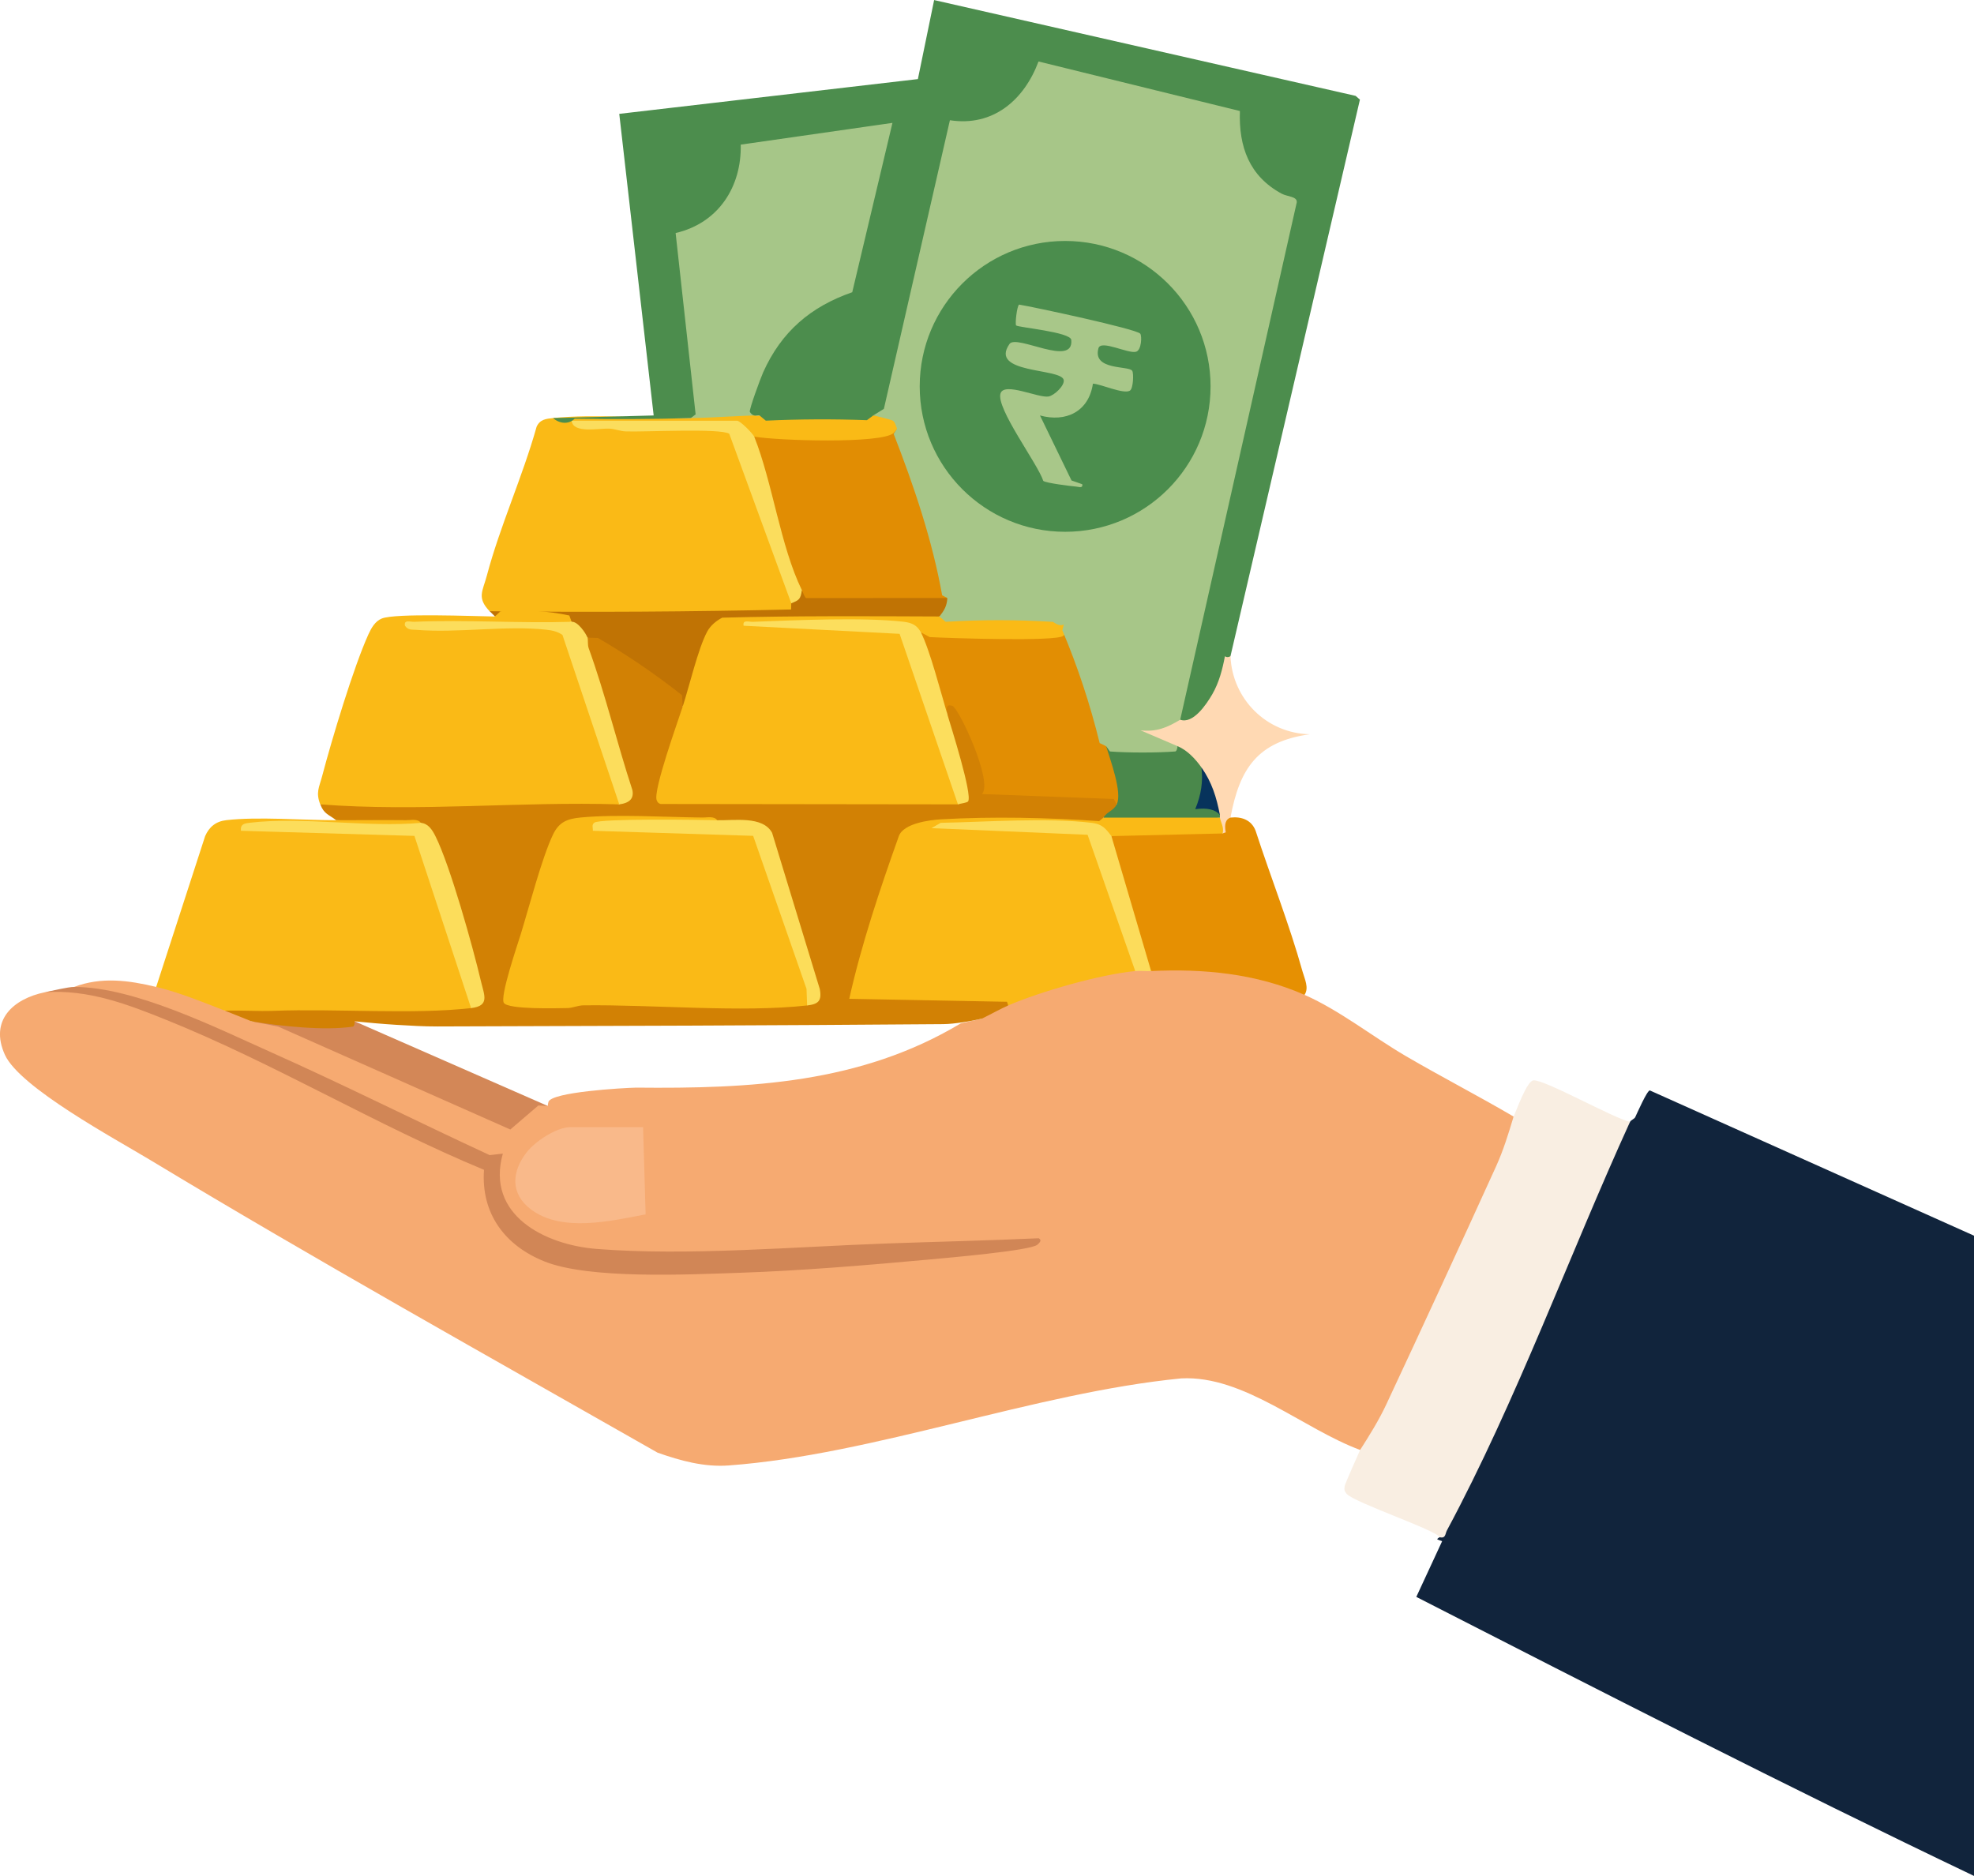 <?xml version="1.0" encoding="UTF-8"?>
<svg id="Layer_1" data-name="Layer 1" xmlns="http://www.w3.org/2000/svg" viewBox="0 0 746.04 709.01">
  <defs>
    <style>
      .cls-1 {
        fill: #fcde5d;
      }

      .cls-2 {
        fill: #c07304;
      }

      .cls-3 {
        fill: #fcdd5a;
      }

      .cls-4 {
        fill: #ffd9b3;
      }

      .cls-5 {
        fill: #07335c;
      }

      .cls-6 {
        fill: #f6aa71;
      }

      .cls-7 {
        fill: #4c8d4d;
      }

      .cls-8 {
        fill: #a6c688;
      }

      .cls-9 {
        fill: #d18656;
      }

      .cls-10 {
        fill: #4b8d4d;
      }

      .cls-11 {
        fill: #f9eee2;
      }

      .cls-12 {
        fill: #4a884b;
      }

      .cls-13 {
        fill: #d38757;
      }

      .cls-14 {
        fill: #faba16;
      }

      .cls-15 {
        fill: #faba17;
      }

      .cls-16 {
        fill: #d28104;
      }

      .cls-17 {
        fill: #fcdc5b;
      }

      .cls-18 {
        fill: #e28e03;
      }

      .cls-19 {
        fill: #a8c789;
      }

      .cls-20 {
        fill: #e69002;
      }

      .cls-21 {
        fill: #11243c;
      }

      .cls-22 {
        fill: #f9b98a;
      }

      .cls-23 {
        fill: #fcdd5b;
      }

      .cls-24 {
        fill: #fcdd5c;
      }

      .cls-25 {
        fill: #a7c688;
      }

      .cls-26 {
        fill: #fbdd5d;
      }

      .cls-27 {
        fill: #e18d03;
      }
    </style>
  </defs>
  <g>
    <path class="cls-21" d="M746.04,467.01v242c-70.85-33.84-141.04-69.8-210.77-105.46l9.76-21.05-1.81-.66c-.07-.46.84-.75.82-.82,23.4-48.99,45.57-98.88,66.5-149.68,1.48-2.7,3.31-5.14,5.5-7.32.32-.69,1.65-1.12,1.96-1.77.77-1.62,4.46-10.05,5.52-10.13l122.52,54.9Z"/>
    <path class="cls-11" d="M616.04,424.01c-22.76,49.89-42.88,105.35-69.18,154.37-.75,1.4-.39,3.16-2.82,2.63-.66-2.49-32.42-13.16-35.1-16.42-.83-1-.95-1.56-.76-2.84.15-1.01,4.92-11.63,5.86-13.74,18.69-42.09,38.4-84.29,58-126,1.14-2.44,4.99-13.4,7.47-13.68,4.11-.46,30.2,14.3,36.53,15.68Z"/>
    <g>
      <path class="cls-13" d="M134.04,386.01l73,32c-4.35,1.92-10.77,9.59-13.03,10.54-.7.3-1.27.42-1.99.09-32.49-13.71-64.27-29.48-96.98-42.63h39Z"/>
      <g>
        <path class="cls-6" d="M435.04,367.01c.59-.53,1.2-1.03,1.87-1.42,6.56-3.73,49.91,2.56,54.86,8.42.5.6.9,1.28,1.27,2,13.29,5.86,25.74,15.82,38.33,23.17,13.41,7.83,27.28,14.97,40.67,22.83-1.9,6.34-3.85,12.71-6.59,18.75-13.66,30.06-27.53,60.11-41.52,90.03-2.81,6.01-6.33,11.64-9.89,17.22-21.55-7.96-43.9-28.23-67.55-27.05-55.64,5.44-116.14,28.84-171.08,32.91-9.27.69-18.25-1.78-26.9-4.84-64.15-36.56-128.9-72.66-192.15-110.85-12.81-7.74-48.89-27.16-54.5-39.5-5.94-13.07,3.15-21.21,15.17-23.67,8.96-1.78,17.36-.56,26.1,1.55,16.96,4.09,7.76,2.58-3.15-.74-4.44-.43-8.43-1.36-11.96-2.81,10.31-3.9,20.66-2.49,31,0,7.83-1.52,20.39,3.28,26,9,4.79.02,8.12,1.35,10,4l10.09,1.98,87.75,38.91,10.62-9.09,3.54.2c.03-.54.1-1.06.26-1.56,1.23-3.73,28.13-5.27,33.14-5.38,43.05.43,84.87-1.56,122.72-24.31l7.88-1.75c.76-3.2,4.09-4.87,10-5l1.07-2.62c14.39-5.6,29.44-9.93,44.74-12.15l2.19,1.77c.81-3.08,4.98-2.82,6,0Z"/>
        <path class="cls-9" d="M28.04,373.01c22.87.03,53.61,15.42,74.68,24.82,27.68,12.36,54.83,26.04,82.35,38.75l4.97-.57c-6.52,23.24,15.9,34.49,35.47,36.03,34.41,2.71,75.29-.86,109.99-2.08,19.02-.67,38.03-1.09,57.04-1.96,1.4.69.34,1.75-.53,2.47-2.73,2.24-34.27,4.96-40.47,5.53-23.23,2.14-48.72,4.27-71.95,5.05-19.42.65-56.86,2.51-73.8-4.28-14.9-5.97-24.04-18.01-22.87-34.63-40.52-16.8-79.32-40.25-119.9-56.6-14.87-5.99-29.53-11.63-45.97-10.53,2.69-.55,8.62-2,11-2Z"/>
        <path class="cls-22" d="M243.04,426.01l.96,32.96c-13.29,2.54-31.81,6.92-43.45-1.96-7.81-5.96-7.13-14.27-1.5-21.5,3.24-4.16,11.29-9.5,16.5-9.5h27.5Z"/>
      </g>
    </g>
  </g>
  <g>
    <path class="cls-4" d="M465.04,248.01c.67,16.17,13.61,29.19,30.01,29.5-19.71,2.73-26.57,12.88-30.01,31.5-.98,5.3-.6,10.77-2.01,15.99l-.99-9.99c-2.22-1.2-3.59-4.58-1-6-.9-.18-.87-.52,0-1-3.97-3.77-5.96-12.31-7-18-3.01.32-8.58-5.09-9-8-8.79-.53-23.57-6.63-6.91-8.47,3.12-1.87,5.75-2.38,7.91-1.53,12.17-7.25,14.85-19.73,16.01-32.99l2.99,8.99Z"/>
    <g>
      <path class="cls-20" d="M493.04,376.01c-18.27-8.06-38.2-9.95-58-9l-2.34-.86c-4.75-16.14-9.5-32.29-14.25-48.43l1.58-1.7c-.02-.78.14-1.97.63-2.02,7.9-.67,33.72-2.21,40.15-.96l1.22,1.97,1.22-.43c-.6-3.1-.01-4.96,1.78-5.57,4.13-.47,7.96.86,9.51,4.99,5.77,17.76,12.73,35.24,17.75,53.24.77,2.75,2.51,6.11.74,8.76Z"/>
      <path class="cls-2" d="M303.04,223.01c1.11-.46,2.15-.11,3.14,1.04l50.67-.04,1.19,2c3.78,1.77.78,6.6-3,7l-6.84,1.3c-24.95-1.37-50.04-1.21-74.84,1.06-4.03,2.98-6.61,7.34-7.75,13.07l-5.21,17.74-2.36.83c-.85-1.27-.95-2.3-2.23-3.36-9.8-8.1-22.93-15.79-33.77-22.64-2.49.71-5.65-3.68-6-6-2.71-1-7.65-1.87-10.5-2.01-5.46-.27-12.63.09-18.5,0-.61-.72-1.35-1.32-2-2l1.48-2,109.13.07c1.56.46,2.45-.7,3.38-1.07-.6-2.1,2.27-4.2,4-5Z"/>
      <g>
        <path class="cls-14" d="M417.04,309.01l4.37-2c4.07-.91,22.11-.39,27.01,0,.28.02.51.67.73,1.5,4.11-.23,8.07-.07,11.89.5.27,1.71,1.7,3.76,1,6l-42,1-1.35.42c-2.24-6.15-40.42-4.47-38.46-4.23,10.67.21,21.24.81,31.72,1.81,6.69,16.81,12.88,33.88,18.58,51.22l-1.5,1.78c-13.2,1.27-35.68,7.69-48,13-7.26-.92-59.8,1.59-61.56-.93-1.52-2.17.44-7.49,1.07-10.06,4.36-17.77,12.72-35.84,17.29-53.71,2.27-3.99,5.17-5.78,9.7-6.3,19.89-2.27,48.58,0,69.5,0Z"/>
        <path class="cls-17" d="M420.04,316.01l15,51c-1.97.1-4.05-.19-6,0l-18-51.5-59-2.51,3.47-2.01c17.47-.33,39.85-2.03,57.05,0,3.93.47,5.23,2.02,7.48,5.02Z"/>
      </g>
      <path class="cls-18" d="M418.04,282.01c3.61.87,5.66,10.31,6.09,14.15,1.3,4.42.6,7.04-2.09,7.85l-54-2.01c.44-3.28,2.7-5.74,1.81-9.23-1.19-4.67-7.08-17.54-9.61-22.45-.55-1.07-2.38-4.39-2.19-.31l-2.28-.68c-2.48-9.67-5.49-19.15-9.03-28.44l1.31-1.88c16.02-1.35,34.88,1.79,50.55.05,2.27-.25,3.47-.34,3.45-3.05.71.82,1.27.71,2.05,2.4,4.72,10.16,10.41,31.88,13.95,43.6Z"/>
      <g>
        <path class="cls-16" d="M222.04,241.01l3.94.11c11.12,6.47,21.71,13.68,31.77,21.63l.29,4.26,1.17.72c-3.51,11.13-6.55,22.5-9.13,34.13l110.08.15c.79.27,1.42.93,1.89,2-.03-1.68.59-2.4,2.08-2.56-1.78-10.05-4.32-19.93-7.62-29.64l1.54-1.8c-.45-2.09-.6-4.1,1.88-3.24s15.56,28.85,11.18,33.34l49.83,1.86,1.1,2.04c1.4,2.44-.26,4.1-5,5l-1.63,1.33c-19.8-1.33-39.91-1.8-59.74-.68-4.32.25-14.25,1.5-15.98,6.38-7.11,19.92-14.21,41.13-18.73,61.46,20.09.37,39.97.74,59.62,1.12l.47,1.39c-2.79,1.2-6.92,3.5-10,5-2.43.54-4.86,1.03-7.31,1.38s-4.88.66-7.32.68c-62.91.51-127.06.7-191.04.88-5.22.01-10.43-.3-15.66-.62s-10.45-.8-15.67-1.32c-.01.77-.16,1.92-.67,2-10.73,1.63-27.55-.19-38.33-2-3.28-1.32-6.74-2.74-10-4l1.67-1.38c29.14-.41,58.4-.83,87.77-1.27l3.56,1.64c.07-1.38,1.02-2.38,2.85-3.02,1.92-2.99-15.48-60.48-21.85-66.98-10.34-.36-21-.7-32-1-2.87-2.23-4.58-2.29-6-6,2.24-.79,4.55-1.55,6.94-1.54,33.09.15,66.13.14,99.24-.61,2.41.18,4.66,1.12,6.82,2.16-.02-1.41.93-2.46,2.85-3.17-5.19-19.49-10.76-38.96-16.71-58.39l1.86-1.44Z"/>
        <path class="cls-14" d="M271.04,310.01l-1.3,1.97c-13.35-.34-26.7-.27-40.05.2l53.81,1.7c1.63,0,2.68.78,3.32,2.26l19.92,57.21c.4,2.21.89,6.15-1.71,6.66-24.75,2.8-58.56-.39-84.54-.04-2.12.03-4.09,1-5.97,1.03-3.93.06-22.22.6-24.07-1.92-1.64-2.23,5.05-21.78,6.31-25.84,3.17-10.26,7.99-28.91,12.22-37.78,2.3-4.83,5.45-6.01,10.51-6.49,13.61-1.28,31.94-.13,46.05.02,1.69.02,4.45-.64,5.49,1.02Z"/>
        <path class="cls-3" d="M271.04,310.01c6.42.15,17.22-1.72,20.76,4.74l18.02,59.04c.88,4.56-.62,5.75-4.78,6.22l-.23-6.26-20.17-57.84-60.6-1.91c.14-1.13-.57-2.23.59-3.08,2.24-1.65,40.28-1.06,46.41-.91Z"/>
      </g>
      <g>
        <path class="cls-15" d="M127.04,310.01c8.82,0,17.68-.11,26.51-.02,1.69.02,4.45-.64,5.49,1.02l-1.67,1.47c-18.27.77-36.7.72-55.28-.14,18.58.26,37.05.96,55.42,2.09,7.87,21.32,15.22,42.92,22.05,64.81l-1.53,1.76c-21.53,2.52-51.44.15-74.46,1.04-6.16.24-12.39-.26-18.54-.04-8.44-3.27-17.17-6.87-26-9l18.5-57c1.55-3.52,4.07-5.56,7.98-6.02,11.82-1.38,29.04.02,41.52.02Z"/>
        <path class="cls-23" d="M159.04,311.01c2.83.21,4.34,2.67,5.51,4.99,5.57,11.1,14.17,41.88,17.2,54.8,1.26,5.36,3.46,9.37-3.71,10.21l-21.42-65.08-65.57-1.93c-.28-2.6,1.43-2.81,3.44-3.05,19.81-2.35,44.24,1.86,64.55.05Z"/>
      </g>
      <g>
        <path class="cls-14" d="M187.04,233.01l2.12-1.99c8.88-.71,17.55-.17,26,1.6l.87,2.38c-6.08,1.08-7,2.1-2.77,3.06,7.99,21.09,15.42,42.47,22.28,64.17l-1.51,1.78c-37.66-1.16-75.44,2.9-113,0-1.75-4.57-.42-6.36.74-10.76,3.61-13.7,11.86-41.16,17.48-53.52,1.06-2.33,2.52-4.95,5.04-5.96,5.19-2.09,34.83-.87,42.74-.76Z"/>
        <path class="cls-24" d="M216.04,235.01c2.28-.21,5.31,4.2,6,6,.29.74-.05,2.6.45,4,6.36,17.57,10.69,35.87,16.52,53.62.72,3.65-1.72,4.95-4.97,5.38l-21.47-64.03c-1.8-1.28-3.88-1.73-6.03-1.97-15.28-1.7-33.5,1.32-49.05.05-1.75-.14-3.28.2-4.44-1.57-.48-2.42,1.94-1.42,3.48-1.48,19.76-.84,39.74.62,59.51,0Z"/>
      </g>
      <g>
        <path class="cls-14" d="M355.04,233.01c12.63.06,30.74-1.55,42.55-.05,3.36.43,2.76,1.08,4.45,3.05,1.27,1.9,1.53,2.81-.2,4.31-2.6,2.25-43.39.85-50.46.47l-3.34-1.78c-2.27-2.54-36.63-4.19-35.39-2.89,9.5.26,18.93.91,28.27,1.94,8.04,21.13,15.59,42.52,22.63,64.18l-1.51,1.77-112.36-.14c-.84-.2-1.25-.71-1.52-1.5-1.28-3.82,7.97-29.54,9.87-35.36,2.51-7.69,5.77-21.8,9.23-28.27,1.21-2.27,3.43-4.14,5.71-5.29,27.33-.72,54.73-.57,82.05-.45Z"/>
        <path class="cls-1" d="M348.04,239.01c3.33,6.44,7.67,23.18,10,31,1.47,4.93,9.51,30.2,7.85,32.86-.35.56-2.96.81-3.85,1.14l-22.05-64.45-58.95-3.06c-.48-2.42,1.94-1.43,3.48-1.48,15.72-.61,42.11-1.78,57.03-.02,2.99.35,5.05,1.26,6.48,4.02Z"/>
      </g>
      <path class="cls-27" d="M339.04,162.01c5.44,11.41,16.07,46.3,18.55,58.98.35,1.79.57,3.17.45,5.02l-53.36.04c-.55-.15-1.24-2.22-1.64-3.04-3.94-3.01-6.45-7.74-7.53-14.19-3.46-13.51-7.21-26.92-11.25-40.23l.78-3.57c1.04-1.66,3.79-1,5.49-1.02,16.03-.2,33.05,1.59,48.51-1.98Z"/>
      <g>
        <path class="cls-14" d="M330.04,157.01c4.03-2.14,12.94,0,9,5-.4.6-.83,1.18-1.35,1.66-4.48,4.13-44.08,2.89-52.65,1.34-2.27,1.61-6.81-3.47-6.5-6l-.93,2c-20.16.27-40.28-.04-60.37-.94l-1.21-1.06c6.91,1.57,14.25,2.26,22.03,2.07,13.27-.96,26.2-.47,38.8,1.47,8.15,21.08,16.03,42.3,23.64,63.65l-1.47,1.81-.04,2.34c-37.91.87-75.9,1.09-113.96.66-4.9-5.17-2.62-7.47-1.02-13.52,4.97-18.71,13.54-37.45,18.79-56.21,1.27-2.78,3.56-3,6.23-3.28,15.53-1.62,35.8.19,52,0,2.37-2.5,21.16-3.73,22.62-2.94.7,1.61,1.79,2.34,3.38,1.94,12.7-.1,31.11-1.29,43,0Z"/>
        <path class="cls-26" d="M285.04,165.01c6.97,17.51,9.9,41.42,18,58-.43,3.56-1.16,3.86-4,5l-23.43-64.07c-3.38-2.18-32.32-.61-39.11-.89-2.13-.09-4-.9-5.97-1.03-4.14-.27-13.91,2.02-14.49-3.01h62.5c1.23,0,5.8,4.66,6.5,6Z"/>
      </g>
    </g>
    <path class="cls-5" d="M461.04,308.01h-12s5-18,5-18c3.96,5.57,5.74,11.39,7,18Z"/>
    <g>
      <path class="cls-8" d="M261.04,158.01l-7.93-71.93c16.09-1.72,27.03-17.37,23.95-33.04l62.97-9.03-16.19,67.31c-1.13,2.25-5.12,2.34-7.49,3.51-17.82,8.76-25.53,20.64-30.37,39.63-.48,1.88-2.2,2.88,1.06,2.55-8.17.07-17.41.9-26,1Z"/>
      <path class="cls-12" d="M445.04,282.01c3.66,1.54,6.71,4.79,9,8,.71,5.12-.06,10.39-2.32,15.81,4.56-.59,7.66.14,9.32,2.19.06.32-.05.67,0,1h-44c1.32-2.25,3.71-2.47,5-5,2.21-4.36-2.41-16.73-4-22h27Z"/>
      <g>
        <path class="cls-7" d="M465.04,248.01c-.73.44-1.43.48-2.1.03-.93,4.94-2.23,9.95-4.77,14.34-2.32,4-7.3,11.33-12.13,9.64l-1.8-1.12,43.73-194.11c-15.33-4.93-21.15-18.54-22.03-33.42l-72.13-17.74c-5.75,13.74-17.82,23.69-33.29,22.1l-24.45,106.75c-.91,1.97-2.92,2.82-6.04,2.54l-2.39,1.79c-12.72-.48-25.46-.41-38.21.18l-2.4-1.97c-1.67.16-2.65.22-3.63-1.32-.43-.67,4.05-12.81,5.03-14.99,6.86-15.33,17.94-24.82,33.66-30.26l15.2-64.01-57.34,8.22c.34,15.94-8.42,29.66-24.61,33.41l7.56,68.54-1.86,1.41c-14.54.4-29.16.48-43.85.22-2.29,2.26-5.71,1.93-8.15-.22l38-1-13-113.99,112.86-13.14,6.14-29.87,159.29,36.21,1.63,1.42-48.93,210.38Z"/>
        <g>
          <path class="cls-25" d="M330.04,157.01l4.01-2.49,24.95-109.08c16.28,2.53,28.04-7.62,33.49-22.2l76.11,18.72c-.47,13.49,3.51,24.58,15.76,31.23,2.15,1.17,5.96,1.01,5.73,3.29l-44.05,195.54c-4.99,2.97-8.84,4.66-15,4.01l14,5.99c-.09.78-.35,1.96-.9,2-6.78.53-17.85.52-24.65,0l-1.45-2-2.44-1.17c-3.62-14.7-8.32-28.92-14.11-42.65l.55-2.18c-1.05.56-2.41.23-4.07-.98-13.48-.85-27-.86-40.56-.03l-2.37-1.99c1.85-2.38,2.8-3.92,3-7l-1.97-1.02c-3.7-20.75-10.67-41.32-18.32-60.99l1.28-1.99c-.46-.96-.72-2.54-1.66-3.07-.48-.28-6.6-1.85-7.34-1.93Z"/>
          <g>
            <circle class="cls-10" cx="402.55" cy="146.03" r="54.96"/>
            <path class="cls-19" d="M430.93,126.11c.68.8.49,6.18-1.53,6.82-2.93.92-13.33-4.67-14.26-1.31-2.35,8.49,11.47,6.5,12.76,8.52.63.99.39,6.58-.8,7.45-2.22,1.62-11-2.46-14.05-2.59-1.55,10.55-10.17,14.74-20.01,12.02l11.92,24.57,4.07,1.43c.27,1.65-1.31.97-2.37.88-2.15-.19-11.37-1.32-12.37-2.15-2.1-6.49-18.01-27.56-16.15-33.09,1.48-4.38,14.31,1.86,18.15,1.19,2.17-.38,6.19-4.18,5.71-6.28-1.02-4.52-28.41-2.22-20.47-13.58,2.64-3.78,24.34,9.02,23.34-1.52-.28-3-20.06-4.71-20.84-5.47-.46-.45.29-7.35,1.12-7.88,5.59.91,44.24,9.2,45.77,10.98Z"/>
          </g>
        </g>
      </g>
    </g>
  </g>
</svg>